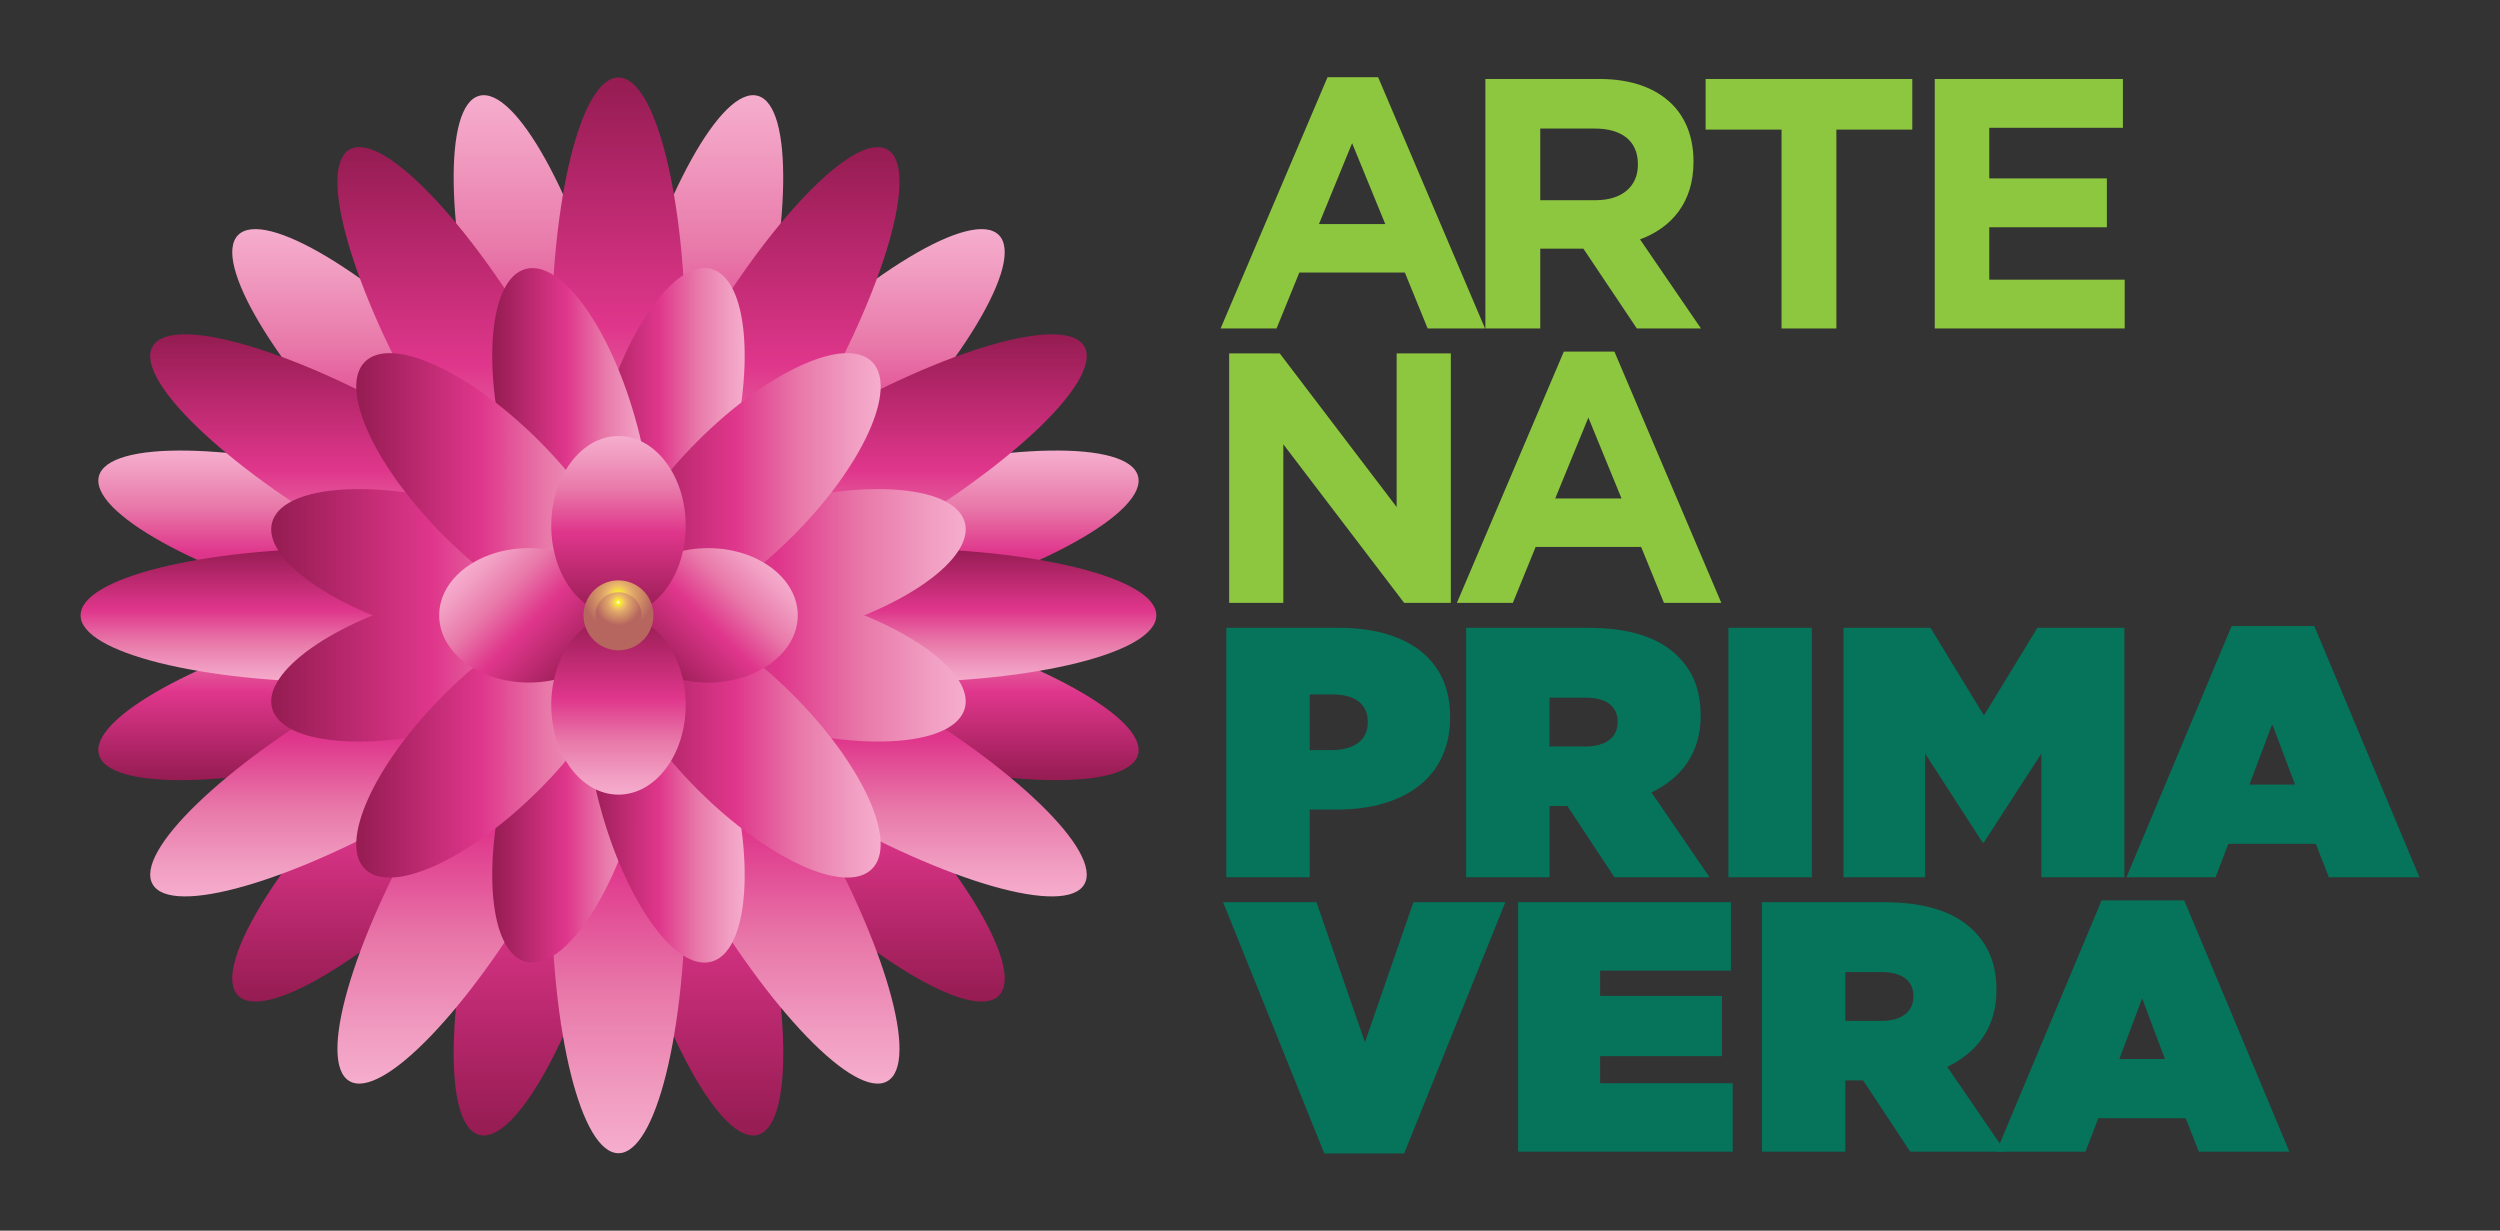 <?xml version="1.0" encoding="utf-8"?>
<!-- Generator: Adobe Illustrator 26.3.1, SVG Export Plug-In . SVG Version: 6.00 Build 0)  -->
<svg version="1.1" xmlns="http://www.w3.org/2000/svg" xmlns:xlink="http://www.w3.org/1999/xlink" x="0px" y="0px"
	 viewBox="0 0 785.05 386.46" style="enable-background:new 0 0 785.05 386.46;" xml:space="preserve">
<rect x="0" y="0" width="785.05" height="386.46" fill="#333333" stroke="none"/>
<style type="text/css">
	.st0{display:none;}
	.st1{display:inline;}
	.st2{fill:#05745A;}
	.st3{fill:#8DC63F;}
	.st4{fill:url(#SVGID_1_);}
	.st5{fill:url(#SVGID_00000039838018803688825980000012832701778883021981_);}
	.st6{fill:url(#SVGID_00000064320924146341034170000004155953640434783153_);}
	.st7{fill:url(#SVGID_00000130616795406042286750000011203561928902353028_);}
	.st8{fill:url(#SVGID_00000162346572943132146520000009272282094009953694_);}
	.st9{fill:url(#SVGID_00000079446048514100378290000006725382852931145870_);}
	.st10{fill:url(#SVGID_00000013157759284348494350000014825338677046730136_);}
	.st11{fill:url(#SVGID_00000046338976242084913700000001774521882697804686_);}
	.st12{fill:url(#SVGID_00000134220364903537589830000001929580670575841685_);}
	.st13{fill:url(#SVGID_00000124154233807608515640000000639097932934204078_);}
	.st14{fill:url(#SVGID_00000051354447759463072870000014330536081039780792_);}
	.st15{fill:url(#SVGID_00000063598924766678938450000017845908169709771430_);}
	.st16{fill:url(#SVGID_00000075855339551735219570000000088969498748783746_);}
	.st17{fill:url(#SVGID_00000096054821447379348300000007619429243422028202_);}
	.st18{fill:url(#SVGID_00000134210282648507195620000010720164078916774540_);}
	.st19{fill:url(#SVGID_00000059281192911305025730000016832345837248153246_);}
	.st20{fill:url(#SVGID_00000161601606434840520970000016733982945515113907_);}
	.st21{fill:url(#SVGID_00000021099550307296915340000003145038638684950146_);}
	.st22{fill:url(#SVGID_00000024721752700336997480000009496599787502363832_);}
	.st23{fill:url(#SVGID_00000062162035313283814770000017282293919597821582_);}
	.st24{fill:url(#SVGID_00000117660322548622875430000012593826608113733010_);}
	.st25{fill:url(#SVGID_00000083058686422683385530000006722961508935758769_);}
	.st26{fill:url(#SVGID_00000178915807370756482330000003280891899551809464_);}
	.st27{fill:url(#SVGID_00000023255511133038391640000010459049115800299687_);}
	.st28{fill:url(#SVGID_00000142870848100934205780000003978899928766846356_);}
	.st29{fill:url(#SVGID_00000077324784995725905240000009464182579423534514_);}
	.st30{fill:url(#SVGID_00000095330477933528100660000003662880759954596740_);}
	.st31{fill:url(#SVGID_00000093138623180182301100000003090820899949981848_);}
	.st32{fill:url(#SVGID_00000088830781706942675580000014476431808009890200_);}
	.st33{fill:url(#SVGID_00000016763590687380671550000009023336740757792699_);}
	.st34{fill:url(#SVGID_00000121977282016024537670000018006669177550096812_);}
	.st35{fill:url(#SVGID_00000140014327763571026830000010550643191359919008_);}
	.st36{fill:url(#SVGID_00000054254602845884592880000008880953078318071681_);}
	.st37{fill:url(#SVGID_00000174586147305889193260000017691267106059872956_);}
	.st38{fill:url(#SVGID_00000005957752965889038050000013936207641805299640_);}
	.st39{fill:url(#SVGID_00000183239458656724033950000001310665878973362066_);}
	.st40{fill:url(#SVGID_00000153670706412793116840000017129964508755906486_);}
	.st41{fill:url(#SVGID_00000021811940551432019350000002533655461452870074_);}
	.st42{fill:url(#SVGID_00000145026303452661756810000003982401708203536533_);}
	.st43{fill:url(#SVGID_00000111188382311539505840000002515361008842798215_);}
	.st44{fill:url(#SVGID_00000114058271269734452850000008371491292660922800_);}
	.st45{fill:url(#SVGID_00000062909858367030156490000009683355376530805144_);}
	.st46{fill:url(#SVGID_00000020390936145818222310000006342992072643594678_);}
	.st47{fill:url(#SVGID_00000041257882892605283720000011993611858999945372_);}
	.st48{fill:url(#SVGID_00000084514776051255949100000006307682944930302371_);}
	.st49{fill:url(#SVGID_00000132767484132052155070000000655245407756382347_);}
	.st50{fill:url(#SVGID_00000093152780558752436310000013717969350651309502_);}
	.st51{fill:url(#SVGID_00000169531658976232335350000013103034784073776257_);}
	.st52{fill:url(#SVGID_00000137841964274214051370000018166140323446676900_);}
	.st53{fill:url(#SVGID_00000021112701857146898950000004190397524663995534_);}
	.st54{fill:url(#SVGID_00000082336311879446735080000003648765753732384188_);}
	.st55{fill:url(#SVGID_00000000910500156969329920000002346453766125176971_);}
	.st56{fill:url(#SVGID_00000017506919807527122610000007086404792629458103_);}
	.st57{fill:url(#SVGID_00000067219361596415446460000004841814819064871603_);}
	.st58{fill:url(#SVGID_00000108993821888708627510000011899513649219114123_);}
	.st59{fill:url(#SVGID_00000147909180895965311040000015991074494660688531_);}
	.st60{fill:url(#SVGID_00000073705803881148791580000011124529402762060972_);}
	.st61{fill:url(#SVGID_00000012451278388634746420000007228558816426701476_);}
	.st62{fill:url(#SVGID_00000170997050170551375630000010809918717954793367_);}
	.st63{fill:url(#SVGID_00000165234045946332293300000011174266589816627389_);}
	.st64{fill:url(#SVGID_00000119087880314948118530000007559294933322961537_);}
	.st65{fill:url(#SVGID_00000145745772848326396140000005194616208467560633_);}
	.st66{fill:url(#SVGID_00000106832233190326765050000017767924329845048737_);}
	.st67{fill:url(#SVGID_00000013190550064403086210000010227727928632033941_);}
	.st68{fill:url(#SVGID_00000082352673986081420280000005345567783343813305_);}
	.st69{fill:url(#SVGID_00000074412524407916318450000002559028210346391963_);}
	.st70{fill:url(#SVGID_00000181060745635657814150000017585258075537440417_);}
	.st71{fill:url(#SVGID_00000098183062488452362910000010431382329571094407_);}
	.st72{fill:url(#SVGID_00000036938291026445101530000010936568130060784008_);}
	.st73{fill:url(#SVGID_00000145048200461330779930000006877908348248029343_);}
	.st74{fill:url(#SVGID_00000176723101227525337760000006978110830465242528_);}
	.st75{fill:url(#SVGID_00000038375598073966031740000004725640481731390881_);}
	.st76{fill:url(#SVGID_00000132766504187779626570000004612949058692708013_);}
	.st77{fill:url(#SVGID_00000145024713969164419220000011603928576315136917_);}
	.st78{fill:url(#SVGID_00000103967818929905051350000017808468840087050657_);}
	.st79{fill:url(#SVGID_00000099621709288572394870000011550624889668525718_);}
	.st80{fill:url(#SVGID_00000000905459299589551660000006520026654546705810_);}
	.st81{fill:url(#SVGID_00000044870673254171892190000008168214912176971665_);}
	.st82{fill:url(#SVGID_00000013173107816154441010000006820188994403529874_);}
	.st83{fill:url(#SVGID_00000016070053634456910500000016582589118393864891_);}
	.st84{fill:url(#SVGID_00000049220665471724194630000010476231801088953780_);}
	.st85{fill:url(#SVGID_00000077314031221064990850000017289565370590978228_);}
	.st86{fill:url(#SVGID_00000070812316135567102670000009823686885317609620_);}
	.st87{fill:url(#SVGID_00000117644390249527371140000015232698505414849935_);}
	.st88{fill:#FFFFFF;}
	.st89{fill:none;stroke:#FFFFFF;stroke-width:3;stroke-miterlimit:10;}
	.st90{fill:none;stroke:#FFFFFF;stroke-width:7;stroke-miterlimit:10;}
</style>
<g id="fundo_preto" class="st0">
</g>
<g id="logos">
	<g>
		<g>
			<g>
				<path class="st2" d="M385.08,275.48h26.19v-21.26h8.51c21.15,0,35.59-10.07,35.59-28.99v-0.22c0-18.58-14.21-27.87-35.03-27.87
					h-35.25V275.48z M411.27,235.53v-17.46h7.16c6.94,0,11.08,2.91,11.08,8.62v0.22c0,5.6-4.48,8.62-11.19,8.62H411.27z"/>
				<path class="st2" d="M460.4,275.48h26.19V253.1h5.6l14.77,22.38h29.88l-18.24-26.64c9.51-4.59,15.44-12.53,15.44-23.95v-0.22
					c0-8.06-2.46-13.88-7.16-18.58c-5.48-5.48-14.33-8.95-28.2-8.95H460.4V275.48z M486.58,234.41v-15.33H498
					c6.04,0,9.96,2.46,9.96,7.5v0.22c0,4.81-3.81,7.61-10.07,7.61H486.58z"/>
				<path class="st2" d="M542.76,275.48h26.19v-78.34h-26.19V275.48z"/>
				<path class="st2" d="M578.9,275.48h25.63v-38.83l18.02,27.87H623l18.02-27.87v38.83h26.08v-78.34h-27.31L623,224.67
					l-16.79-27.53H578.9V275.48z"/>
				<path class="st2" d="M667.75,275.48h27.98l4.03-10.52h27.42l4.14,10.52h28.43l-33.01-78.9h-25.96L667.75,275.48z M706.37,246.39
					l7.16-19.03l7.16,19.03H706.37z"/>
				<path class="st2" d="M415.86,362.21h25.07l31.78-78.9h-28.87l-15.22,43.98l-15.22-43.98h-29.32L415.86,362.21z"/>
				<path class="st2" d="M476.73,361.65h67.37v-21.49h-41.63v-8.51h38.27v-18.91h-38.27v-7.95h41.07v-21.49h-66.81V361.65z"/>
				<path class="st2" d="M553.28,361.65h26.19v-22.38h5.6l14.77,22.38h29.88l-18.24-26.64c9.51-4.59,15.44-12.53,15.44-23.95v-0.22
					c0-8.06-2.46-13.88-7.16-18.58c-5.48-5.48-14.33-8.95-28.2-8.95h-38.27V361.65z M579.46,320.58v-15.33h11.42
					c6.04,0,9.96,2.46,9.96,7.5v0.22c0,4.81-3.81,7.61-10.07,7.61H579.46z"/>
				<path class="st2" d="M626.91,361.65h27.98l4.03-10.52h27.42l4.14,10.52h28.43l-33.01-78.9h-25.96L626.91,361.65z M665.52,332.55
					l7.16-19.03l7.16,19.03H665.52z"/>
			</g>
			<g>
				<path class="st3" d="M383.29,103.15h17.57l7.16-17.57h33.13l7.16,17.57h18.02l-33.57-78.9h-15.89L383.29,103.15z M414.18,70.36
					l10.41-25.4L435,70.36H414.18z"/>
				<path class="st3" d="M466.44,103.15h17.23V78.08h13.54L514,103.15h20.14l-19.14-27.98c9.96-3.69,16.79-11.64,16.79-24.29v-0.22
					c0-7.39-2.35-13.54-6.71-17.91c-5.15-5.15-12.87-7.95-22.83-7.95h-35.81V103.15z M483.67,62.86V40.37h17.12
					c8.39,0,13.54,3.81,13.54,11.19v0.22c0,6.6-4.81,11.08-13.21,11.08H483.67z"/>
				<path class="st3" d="M559.43,103.15h17.23V40.7h23.84V24.81H535.6V40.7h23.84V103.15z"/>
				<path class="st3" d="M607.55,103.15h59.65V87.82h-42.53V71.37h36.93V56.03h-36.93V40.14h41.97V24.81h-59.09V103.15z"/>
				<path class="st3" d="M385.98,189.32h17.01v-49.8l37.94,49.8h14.66v-78.34h-17.01v48.24l-36.71-48.24h-15.89V189.32z"/>
				<path class="st3" d="M457.49,189.32h17.57l7.16-17.57h33.13l7.16,17.57h18.02l-33.57-78.9h-15.89L457.49,189.32z M488.37,156.53
					l10.41-25.4l10.41,25.4H488.37z"/>
			</g>
		</g>
		<g>
			<g>
				<linearGradient id="SVGID_1_" gradientUnits="userSpaceOnUse" x1="172.352" y1="193.417" x2="172.352" y2="29.896">
					<stop  offset="0" style="stop-color:#951C52"/>
					<stop  offset="0.133" style="stop-color:#AA2362"/>
					<stop  offset="0.354" style="stop-color:#CE307E"/>
					<stop  offset="0.463" style="stop-color:#DF368B"/>
					<stop  offset="0.7" style="stop-color:#E878A9"/>
					<stop  offset="0.901" style="stop-color:#F19EC2"/>
					<stop  offset="1" style="stop-color:#F6ADCD"/>
				</linearGradient>
				<path class="st4" d="M192.75,106.19c12.07,45.05,12.73,84.02,1.46,87.04c-11.26,3.02-30.18-31.06-42.25-76.11
					c-12.07-45.05-12.73-84.02-1.47-87.04C161.76,27.06,180.68,61.14,192.75,106.19z"/>
				
					<linearGradient id="SVGID_00000052805846027987152310000018422070251871839651_" gradientUnits="userSpaceOnUse" x1="216.069" y1="356.57" x2="216.069" y2="193.045">
					<stop  offset="0" style="stop-color:#951C52"/>
					<stop  offset="0.133" style="stop-color:#AA2362"/>
					<stop  offset="0.354" style="stop-color:#CE307E"/>
					<stop  offset="0.463" style="stop-color:#DF368B"/>
					<stop  offset="0.7" style="stop-color:#E878A9"/>
					<stop  offset="0.901" style="stop-color:#F19EC2"/>
					<stop  offset="1" style="stop-color:#F6ADCD"/>
				</linearGradient>
				<path style="fill:url(#SVGID_00000052805846027987152310000018422070251871839651_);" d="M236.46,269.34
					c-12.07-45.05-30.99-79.13-42.25-76.11c-11.26,3.02-10.61,41.99,1.47,87.04c12.07,45.05,30.99,79.12,42.25,76.11
					C249.19,353.36,248.53,314.39,236.46,269.34z"/>
				
					<linearGradient id="SVGID_00000113335031778104662120000004215378473254479544_" gradientUnits="userSpaceOnUse" x1="112.635" y1="244.984" x2="112.635" y2="185.193">
					<stop  offset="0" style="stop-color:#951C52"/>
					<stop  offset="0.133" style="stop-color:#AA2362"/>
					<stop  offset="0.354" style="stop-color:#CE307E"/>
					<stop  offset="0.463" style="stop-color:#DF368B"/>
					<stop  offset="0.7" style="stop-color:#E878A9"/>
					<stop  offset="0.901" style="stop-color:#F19EC2"/>
					<stop  offset="1" style="stop-color:#F6ADCD"/>
				</linearGradient>
				<path style="fill:url(#SVGID_00000113335031778104662120000004215378473254479544_);" d="M107.17,194.69
					c45.05-12.07,84.02-12.73,87.04-1.46c3.02,11.27-31.06,30.18-76.11,42.25c-45.05,12.07-84.02,12.73-87.04,1.46
					C28.04,225.68,62.12,206.77,107.17,194.69z"/>
				
					<linearGradient id="SVGID_00000159454639581292790660000003367300769731040390_" gradientUnits="userSpaceOnUse" x1="275.784" y1="201.27" x2="275.784" y2="141.478">
					<stop  offset="0" style="stop-color:#951C52"/>
					<stop  offset="0.133" style="stop-color:#AA2362"/>
					<stop  offset="0.354" style="stop-color:#CE307E"/>
					<stop  offset="0.463" style="stop-color:#DF368B"/>
					<stop  offset="0.7" style="stop-color:#E878A9"/>
					<stop  offset="0.901" style="stop-color:#F19EC2"/>
					<stop  offset="1" style="stop-color:#F6ADCD"/>
				</linearGradient>
				<path style="fill:url(#SVGID_00000159454639581292790660000003367300769731040390_);" d="M270.32,150.98
					c-45.05,12.07-79.13,30.98-76.11,42.25c3.02,11.27,41.99,10.61,87.04-1.46c45.05-12.07,79.13-30.99,76.11-42.25
					C354.34,138.25,315.37,138.91,270.32,150.98z"/>
				
					<linearGradient id="SVGID_00000181080807471929298650000006277307182394191287_" gradientUnits="userSpaceOnUse" x1="134.494" y1="195.084" x2="134.494" y2="71.945">
					<stop  offset="0" style="stop-color:#951C52"/>
					<stop  offset="0.133" style="stop-color:#AA2362"/>
					<stop  offset="0.354" style="stop-color:#CE307E"/>
					<stop  offset="0.463" style="stop-color:#DF368B"/>
					<stop  offset="0.7" style="stop-color:#E878A9"/>
					<stop  offset="0.901" style="stop-color:#F19EC2"/>
					<stop  offset="1" style="stop-color:#F6ADCD"/>
				</linearGradient>
				<path style="fill:url(#SVGID_00000181080807471929298650000006277307182394191287_);" d="M149.42,118.59
					c32.98,32.98,53.03,66.4,44.79,74.64c-8.24,8.25-41.67-11.8-74.64-44.79c-32.98-32.98-53.03-66.4-44.79-74.64
					C83.02,65.55,116.44,85.6,149.42,118.59z"/>
				
					<linearGradient id="SVGID_00000004520587313097451340000004798703649522835363_" gradientUnits="userSpaceOnUse" x1="253.927" y1="314.519" x2="253.927" y2="191.378">
					<stop  offset="0" style="stop-color:#951C52"/>
					<stop  offset="0.133" style="stop-color:#AA2362"/>
					<stop  offset="0.354" style="stop-color:#CE307E"/>
					<stop  offset="0.463" style="stop-color:#DF368B"/>
					<stop  offset="0.7" style="stop-color:#E878A9"/>
					<stop  offset="0.901" style="stop-color:#F19EC2"/>
					<stop  offset="1" style="stop-color:#F6ADCD"/>
				</linearGradient>
				<path style="fill:url(#SVGID_00000004520587313097451340000004798703649522835363_);" d="M268.86,238.02
					c-32.98-32.98-66.4-53.04-74.65-44.79c-8.24,8.25,11.81,41.67,44.79,74.65c32.98,32.98,66.4,53.03,74.65,44.79
					C321.89,304.42,301.84,271,268.86,238.02z"/>
				
					<linearGradient id="SVGID_00000036935467219535564000000009673429209584671905_" gradientUnits="userSpaceOnUse" x1="134.493" y1="314.516" x2="134.493" y2="191.379">
					<stop  offset="0" style="stop-color:#951C52"/>
					<stop  offset="0.133" style="stop-color:#AA2362"/>
					<stop  offset="0.354" style="stop-color:#CE307E"/>
					<stop  offset="0.463" style="stop-color:#DF368B"/>
					<stop  offset="0.7" style="stop-color:#E878A9"/>
					<stop  offset="0.901" style="stop-color:#F19EC2"/>
					<stop  offset="1" style="stop-color:#F6ADCD"/>
				</linearGradient>
				<path style="fill:url(#SVGID_00000036935467219535564000000009673429209584671905_);" d="M119.56,238.02
					c32.98-32.98,66.4-53.03,74.65-44.79c8.25,8.25-11.8,41.67-44.79,74.65c-32.98,32.98-66.4,53.03-74.64,44.78
					C66.53,304.42,86.58,271,119.56,238.02z"/>
				
					<linearGradient id="SVGID_00000023258195720727400320000012257069141598316417_" gradientUnits="userSpaceOnUse" x1="253.927" y1="195.084" x2="253.927" y2="71.945">
					<stop  offset="0" style="stop-color:#951C52"/>
					<stop  offset="0.133" style="stop-color:#AA2362"/>
					<stop  offset="0.354" style="stop-color:#CE307E"/>
					<stop  offset="0.463" style="stop-color:#DF368B"/>
					<stop  offset="0.7" style="stop-color:#E878A9"/>
					<stop  offset="0.901" style="stop-color:#F19EC2"/>
					<stop  offset="1" style="stop-color:#F6ADCD"/>
				</linearGradient>
				<path style="fill:url(#SVGID_00000023258195720727400320000012257069141598316417_);" d="M239,118.59
					c-32.98,32.98-53.03,66.4-44.79,74.64c8.25,8.25,41.67-11.8,74.65-44.79c32.98-32.98,53.03-66.4,44.79-74.64
					C305.4,65.55,271.98,85.6,239,118.59z"/>
				
					<linearGradient id="SVGID_00000139983186192197528680000006502087432211464603_" gradientUnits="userSpaceOnUse" x1="112.636" y1="201.27" x2="112.636" y2="141.48">
					<stop  offset="0" style="stop-color:#951C52"/>
					<stop  offset="0.133" style="stop-color:#AA2362"/>
					<stop  offset="0.354" style="stop-color:#CE307E"/>
					<stop  offset="0.463" style="stop-color:#DF368B"/>
					<stop  offset="0.7" style="stop-color:#E878A9"/>
					<stop  offset="0.901" style="stop-color:#F19EC2"/>
					<stop  offset="1" style="stop-color:#F6ADCD"/>
				</linearGradient>
				<path style="fill:url(#SVGID_00000139983186192197528680000006502087432211464603_);" d="M118.1,150.98
					c45.05,12.07,79.13,30.99,76.11,42.25c-3.02,11.27-41.99,10.61-87.04-1.46c-45.05-12.07-79.13-30.99-76.11-42.25
					C34.08,138.25,73.05,138.91,118.1,150.98z"/>
				
					<linearGradient id="SVGID_00000045606962538812786390000018295283282661483182_" gradientUnits="userSpaceOnUse" x1="275.785" y1="244.982" x2="275.785" y2="185.195">
					<stop  offset="0" style="stop-color:#951C52"/>
					<stop  offset="0.133" style="stop-color:#AA2362"/>
					<stop  offset="0.354" style="stop-color:#CE307E"/>
					<stop  offset="0.463" style="stop-color:#DF368B"/>
					<stop  offset="0.7" style="stop-color:#E878A9"/>
					<stop  offset="0.901" style="stop-color:#F19EC2"/>
					<stop  offset="1" style="stop-color:#F6ADCD"/>
				</linearGradient>
				<path style="fill:url(#SVGID_00000045606962538812786390000018295283282661483182_);" d="M281.25,194.69
					c-45.05-12.07-84.02-12.72-87.04-1.46c-3.02,11.27,31.06,30.18,76.11,42.25c45.05,12.07,84.02,12.72,87.04,1.46
					C360.38,225.69,326.3,206.77,281.25,194.69z"/>
				
					<linearGradient id="SVGID_00000080200859403848159650000008397307521066621604_" gradientUnits="userSpaceOnUse" x1="172.353" y1="356.57" x2="172.353" y2="193.045">
					<stop  offset="0" style="stop-color:#951C52"/>
					<stop  offset="0.133" style="stop-color:#AA2362"/>
					<stop  offset="0.354" style="stop-color:#CE307E"/>
					<stop  offset="0.463" style="stop-color:#DF368B"/>
					<stop  offset="0.7" style="stop-color:#E878A9"/>
					<stop  offset="0.901" style="stop-color:#F19EC2"/>
					<stop  offset="1" style="stop-color:#F6ADCD"/>
				</linearGradient>
				<path style="fill:url(#SVGID_00000080200859403848159650000008397307521066621604_);" d="M151.96,269.34
					c12.07-45.05,30.98-79.13,42.25-76.11c11.27,3.02,10.61,41.99-1.46,87.04c-12.07,45.05-30.99,79.12-42.25,76.11
					C139.23,353.37,139.89,314.39,151.96,269.34z"/>
				
					<linearGradient id="SVGID_00000078760928529502652330000012970160082347691924_" gradientUnits="userSpaceOnUse" x1="216.067" y1="193.417" x2="216.067" y2="29.896">
					<stop  offset="0" style="stop-color:#951C52"/>
					<stop  offset="0.133" style="stop-color:#AA2362"/>
					<stop  offset="0.354" style="stop-color:#CE307E"/>
					<stop  offset="0.463" style="stop-color:#DF368B"/>
					<stop  offset="0.7" style="stop-color:#E878A9"/>
					<stop  offset="0.901" style="stop-color:#F19EC2"/>
					<stop  offset="1" style="stop-color:#F6ADCD"/>
				</linearGradient>
				<path style="fill:url(#SVGID_00000078760928529502652330000012970160082347691924_);" d="M195.67,106.19
					c-12.07,45.05-12.73,84.02-1.47,87.04c11.27,3.02,30.18-31.06,42.25-76.11c12.07-45.05,12.72-84.02,1.46-87.04
					C226.66,27.06,207.75,61.14,195.67,106.19z"/>
			</g>
			<g>
				
					<linearGradient id="SVGID_00000078762183703337562550000015516189202727018410_" gradientUnits="userSpaceOnUse" x1="194.209" y1="24.325" x2="194.209" y2="193.231">
					<stop  offset="0" style="stop-color:#951C52"/>
					<stop  offset="0.133" style="stop-color:#AA2362"/>
					<stop  offset="0.354" style="stop-color:#CE307E"/>
					<stop  offset="0.463" style="stop-color:#DF368B"/>
					<stop  offset="0.7" style="stop-color:#E878A9"/>
					<stop  offset="0.901" style="stop-color:#F19EC2"/>
					<stop  offset="1" style="stop-color:#F6ADCD"/>
				</linearGradient>
				
					<ellipse style="fill:url(#SVGID_00000078762183703337562550000015516189202727018410_);" cx="194.21" cy="108.78" rx="21.11" ry="84.45"/>
				
					<linearGradient id="SVGID_00000008867209697020576310000012015768846877371314_" gradientUnits="userSpaceOnUse" x1="194.209" y1="193.231" x2="194.209" y2="362.136">
					<stop  offset="0" style="stop-color:#951C52"/>
					<stop  offset="0.133" style="stop-color:#AA2362"/>
					<stop  offset="0.354" style="stop-color:#CE307E"/>
					<stop  offset="0.463" style="stop-color:#DF368B"/>
					<stop  offset="0.7" style="stop-color:#E878A9"/>
					<stop  offset="0.901" style="stop-color:#F19EC2"/>
					<stop  offset="1" style="stop-color:#F6ADCD"/>
				</linearGradient>
				
					<ellipse style="fill:url(#SVGID_00000008867209697020576310000012015768846877371314_);" cx="194.21" cy="277.68" rx="21.11" ry="84.45"/>
				
					<linearGradient id="SVGID_00000031912943204094077690000014458869441722488975_" gradientUnits="userSpaceOnUse" x1="109.757" y1="172.117" x2="109.757" y2="214.344">
					<stop  offset="0" style="stop-color:#951C52"/>
					<stop  offset="0.133" style="stop-color:#AA2362"/>
					<stop  offset="0.354" style="stop-color:#CE307E"/>
					<stop  offset="0.463" style="stop-color:#DF368B"/>
					<stop  offset="0.7" style="stop-color:#E878A9"/>
					<stop  offset="0.901" style="stop-color:#F19EC2"/>
					<stop  offset="1" style="stop-color:#F6ADCD"/>
				</linearGradient>
				<path style="fill:url(#SVGID_00000031912943204094077690000014458869441722488975_);" d="M109.76,172.12
					c46.64,0,84.45,9.45,84.45,21.11c0,11.66-37.81,21.11-84.45,21.11s-84.45-9.45-84.45-21.11
					C25.3,181.57,63.12,172.12,109.76,172.12z"/>
				
					<linearGradient id="SVGID_00000047751061493708503360000007243700551915485072_" gradientUnits="userSpaceOnUse" x1="278.662" y1="172.117" x2="278.662" y2="214.344">
					<stop  offset="0" style="stop-color:#951C52"/>
					<stop  offset="0.133" style="stop-color:#AA2362"/>
					<stop  offset="0.354" style="stop-color:#CE307E"/>
					<stop  offset="0.463" style="stop-color:#DF368B"/>
					<stop  offset="0.7" style="stop-color:#E878A9"/>
					<stop  offset="0.901" style="stop-color:#F19EC2"/>
					<stop  offset="1" style="stop-color:#F6ADCD"/>
				</linearGradient>
				<path style="fill:url(#SVGID_00000047751061493708503360000007243700551915485072_);" d="M278.66,172.12
					c-46.64,0-84.45,9.45-84.45,21.11c0,11.66,37.81,21.11,84.45,21.11s84.45-9.45,84.45-21.11
					C363.11,181.57,325.3,172.12,278.66,172.12z"/>
				
					<linearGradient id="SVGID_00000023277755294985442000000004472603542342421129_" gradientUnits="userSpaceOnUse" x1="151.984" y1="46.189" x2="151.984" y2="193.999">
					<stop  offset="0" style="stop-color:#951C52"/>
					<stop  offset="0.133" style="stop-color:#AA2362"/>
					<stop  offset="0.354" style="stop-color:#CE307E"/>
					<stop  offset="0.463" style="stop-color:#DF368B"/>
					<stop  offset="0.7" style="stop-color:#E878A9"/>
					<stop  offset="0.901" style="stop-color:#F19EC2"/>
					<stop  offset="1" style="stop-color:#F6ADCD"/>
				</linearGradient>
				<path style="fill:url(#SVGID_00000023277755294985442000000004472603542342421129_);" d="M170.27,109.54
					c23.32,40.39,34.04,77.87,23.94,83.69c-10.09,5.83-37.19-22.19-60.51-62.58c-23.32-40.39-34.04-77.87-23.94-83.69
					C119.86,41.13,146.95,69.15,170.27,109.54z"/>
				
					<linearGradient id="SVGID_00000042001324878676230400000007258180771356673204_" gradientUnits="userSpaceOnUse" x1="236.437" y1="192.464" x2="236.437" y2="340.277">
					<stop  offset="0" style="stop-color:#951C52"/>
					<stop  offset="0.133" style="stop-color:#AA2362"/>
					<stop  offset="0.354" style="stop-color:#CE307E"/>
					<stop  offset="0.463" style="stop-color:#DF368B"/>
					<stop  offset="0.7" style="stop-color:#E878A9"/>
					<stop  offset="0.901" style="stop-color:#F19EC2"/>
					<stop  offset="1" style="stop-color:#F6ADCD"/>
				</linearGradient>
				<path style="fill:url(#SVGID_00000042001324878676230400000007258180771356673204_);" d="M254.72,255.82
					c-23.32-40.4-50.41-68.41-60.51-62.59c-10.09,5.83,0.62,43.3,23.94,83.7c23.32,40.39,50.41,68.41,60.51,62.58
					C288.76,333.68,278.04,296.21,254.72,255.82z"/>
				
					<linearGradient id="SVGID_00000168105291084957803620000015564456103111712442_" gradientUnits="userSpaceOnUse" x1="121.073" y1="189.432" x2="121.073" y2="281.484">
					<stop  offset="0" style="stop-color:#951C52"/>
					<stop  offset="0.133" style="stop-color:#AA2362"/>
					<stop  offset="0.354" style="stop-color:#CE307E"/>
					<stop  offset="0.463" style="stop-color:#DF368B"/>
					<stop  offset="0.7" style="stop-color:#E878A9"/>
					<stop  offset="0.901" style="stop-color:#F19EC2"/>
					<stop  offset="1" style="stop-color:#F6ADCD"/>
				</linearGradient>
				<path style="fill:url(#SVGID_00000168105291084957803620000015564456103111712442_);" d="M110.52,217.18
					c40.39-23.32,77.87-34.04,83.69-23.94c5.83,10.1-22.19,37.19-62.58,60.51c-40.39,23.32-77.87,34.04-83.69,23.94
					C42.1,267.59,70.13,240.49,110.52,217.18z"/>
				
					<linearGradient id="SVGID_00000149378084028058769140000008149547346795472052_" gradientUnits="userSpaceOnUse" x1="267.348" y1="104.979" x2="267.348" y2="197.032">
					<stop  offset="0" style="stop-color:#951C52"/>
					<stop  offset="0.133" style="stop-color:#AA2362"/>
					<stop  offset="0.354" style="stop-color:#CE307E"/>
					<stop  offset="0.463" style="stop-color:#DF368B"/>
					<stop  offset="0.7" style="stop-color:#E878A9"/>
					<stop  offset="0.901" style="stop-color:#F19EC2"/>
					<stop  offset="1" style="stop-color:#F6ADCD"/>
				</linearGradient>
				<path style="fill:url(#SVGID_00000149378084028058769140000008149547346795472052_);" d="M256.79,132.72
					c-40.39,23.32-68.41,50.41-62.58,60.51c5.83,10.1,43.3-0.62,83.7-23.94c40.39-23.32,68.41-50.41,62.58-60.51
					C334.66,98.68,297.19,109.4,256.79,132.72z"/>
				
					<linearGradient id="SVGID_00000070807876474369051530000003615716746257454237_" gradientUnits="userSpaceOnUse" x1="121.074" y1="104.979" x2="121.074" y2="197.032">
					<stop  offset="0" style="stop-color:#951C52"/>
					<stop  offset="0.133" style="stop-color:#AA2362"/>
					<stop  offset="0.354" style="stop-color:#CE307E"/>
					<stop  offset="0.463" style="stop-color:#DF368B"/>
					<stop  offset="0.7" style="stop-color:#E878A9"/>
					<stop  offset="0.901" style="stop-color:#F19EC2"/>
					<stop  offset="1" style="stop-color:#F6ADCD"/>
				</linearGradient>
				<path style="fill:url(#SVGID_00000070807876474369051530000003615716746257454237_);" d="M131.63,132.72
					c40.39,23.32,68.41,50.41,62.58,60.51c-5.83,10.1-43.3-0.62-83.7-23.94c-40.39-23.32-68.41-50.41-62.58-60.51
					C53.77,98.68,91.23,109.4,131.63,132.72z"/>
				
					<linearGradient id="SVGID_00000134947219162705978770000010956338929921123214_" gradientUnits="userSpaceOnUse" x1="267.349" y1="189.432" x2="267.349" y2="281.484">
					<stop  offset="0" style="stop-color:#951C52"/>
					<stop  offset="0.133" style="stop-color:#AA2362"/>
					<stop  offset="0.354" style="stop-color:#CE307E"/>
					<stop  offset="0.463" style="stop-color:#DF368B"/>
					<stop  offset="0.7" style="stop-color:#E878A9"/>
					<stop  offset="0.901" style="stop-color:#F19EC2"/>
					<stop  offset="1" style="stop-color:#F6ADCD"/>
				</linearGradient>
				<path style="fill:url(#SVGID_00000134947219162705978770000010956338929921123214_);" d="M277.91,217.18
					c-40.39-23.32-77.86-34.04-83.69-23.94c-5.83,10.1,22.19,37.19,62.58,60.51c40.39,23.32,77.87,34.04,83.69,23.94
					C346.32,267.59,318.3,240.49,277.91,217.18z"/>
				
					<linearGradient id="SVGID_00000031181707460855015650000009361195418871958663_" gradientUnits="userSpaceOnUse" x1="151.984" y1="192.464" x2="151.984" y2="340.277">
					<stop  offset="0" style="stop-color:#951C52"/>
					<stop  offset="0.133" style="stop-color:#AA2362"/>
					<stop  offset="0.354" style="stop-color:#CE307E"/>
					<stop  offset="0.463" style="stop-color:#DF368B"/>
					<stop  offset="0.7" style="stop-color:#E878A9"/>
					<stop  offset="0.901" style="stop-color:#F19EC2"/>
					<stop  offset="1" style="stop-color:#F6ADCD"/>
				</linearGradient>
				<path style="fill:url(#SVGID_00000031181707460855015650000009361195418871958663_);" d="M133.7,255.82
					c23.32-40.4,50.41-68.41,60.51-62.59c10.1,5.83-0.62,43.3-23.94,83.7c-23.32,40.38-50.41,68.41-60.51,62.58
					C99.66,333.68,110.38,296.2,133.7,255.82z"/>
				
					<linearGradient id="SVGID_00000018197421644390629110000009300429197365973948_" gradientUnits="userSpaceOnUse" x1="236.436" y1="46.189" x2="236.436" y2="193.999">
					<stop  offset="0" style="stop-color:#951C52"/>
					<stop  offset="0.133" style="stop-color:#AA2362"/>
					<stop  offset="0.354" style="stop-color:#CE307E"/>
					<stop  offset="0.463" style="stop-color:#DF368B"/>
					<stop  offset="0.7" style="stop-color:#E878A9"/>
					<stop  offset="0.901" style="stop-color:#F19EC2"/>
					<stop  offset="1" style="stop-color:#F6ADCD"/>
				</linearGradient>
				<path style="fill:url(#SVGID_00000018197421644390629110000009300429197365973948_);" d="M218.15,109.54
					c-23.32,40.39-34.04,77.87-23.94,83.69c10.1,5.83,37.19-22.19,60.51-62.58c23.32-40.39,34.04-77.87,23.94-83.69
					C268.56,41.13,241.47,69.15,218.15,109.54z"/>
			</g>
			<g>
				
					<linearGradient id="SVGID_00000065044545400832292440000008745030756980939663_" gradientUnits="userSpaceOnUse" x1="85.166" y1="178.658" x2="194.49" y2="178.658">
					<stop  offset="0" style="stop-color:#951C52"/>
					<stop  offset="0.133" style="stop-color:#AA2362"/>
					<stop  offset="0.354" style="stop-color:#CE307E"/>
					<stop  offset="0.463" style="stop-color:#DF368B"/>
					<stop  offset="0.7" style="stop-color:#E878A9"/>
					<stop  offset="0.901" style="stop-color:#F19EC2"/>
					<stop  offset="1" style="stop-color:#F6ADCD"/>
				</linearGradient>
				<path style="fill:url(#SVGID_00000065044545400832292440000008745030756980939663_);" d="M145.29,158.26
					c-30.03-8.04-56.83-5.44-59.85,5.82c-3.02,11.27,18.89,26.92,48.92,34.97c30.03,8.04,56.83,5.44,59.85-5.82
					C197.23,181.96,175.33,166.31,145.29,158.26z"/>
				
					<linearGradient id="SVGID_00000009582553402420558150000016091549901823852969_" gradientUnits="userSpaceOnUse" x1="193.935" y1="207.803" x2="303.259" y2="207.803">
					<stop  offset="0" style="stop-color:#951C52"/>
					<stop  offset="0.133" style="stop-color:#AA2362"/>
					<stop  offset="0.354" style="stop-color:#CE307E"/>
					<stop  offset="0.463" style="stop-color:#DF368B"/>
					<stop  offset="0.7" style="stop-color:#E878A9"/>
					<stop  offset="0.901" style="stop-color:#F19EC2"/>
					<stop  offset="1" style="stop-color:#F6ADCD"/>
				</linearGradient>
				<path style="fill:url(#SVGID_00000009582553402420558150000016091549901823852969_);" d="M254.06,187.41
					c30.03,8.04,51.94,23.7,48.92,34.96c-3.02,11.27-29.82,13.87-59.85,5.82c-30.03-8.04-51.93-23.7-48.92-34.96
					C197.23,181.96,224.03,179.36,254.06,187.41z"/>
				
					<linearGradient id="SVGID_00000089566950215634200400000005141571133094155171_" gradientUnits="userSpaceOnUse" x1="154.572" y1="247.613" x2="204.706" y2="247.613">
					<stop  offset="0" style="stop-color:#951C52"/>
					<stop  offset="0.133" style="stop-color:#AA2362"/>
					<stop  offset="0.354" style="stop-color:#CE307E"/>
					<stop  offset="0.463" style="stop-color:#DF368B"/>
					<stop  offset="0.7" style="stop-color:#E878A9"/>
					<stop  offset="0.901" style="stop-color:#F19EC2"/>
					<stop  offset="1" style="stop-color:#F6ADCD"/>
				</linearGradient>
				<path style="fill:url(#SVGID_00000089566950215634200400000005141571133094155171_);" d="M159.25,242.15
					c-8.05,30.03-5.44,56.84,5.82,59.85c11.26,3.02,26.92-18.89,34.96-48.92c8.05-30.04,5.44-56.83-5.82-59.85
					C182.95,190.21,167.3,212.12,159.25,242.15z"/>
				
					<linearGradient id="SVGID_00000022560655659531197080000003503588604761681832_" gradientUnits="userSpaceOnUse" x1="183.718" y1="138.848" x2="233.851" y2="138.848">
					<stop  offset="0" style="stop-color:#951C52"/>
					<stop  offset="0.133" style="stop-color:#AA2362"/>
					<stop  offset="0.354" style="stop-color:#CE307E"/>
					<stop  offset="0.463" style="stop-color:#DF368B"/>
					<stop  offset="0.7" style="stop-color:#E878A9"/>
					<stop  offset="0.901" style="stop-color:#F19EC2"/>
					<stop  offset="1" style="stop-color:#F6ADCD"/>
				</linearGradient>
				<path style="fill:url(#SVGID_00000022560655659531197080000003503588604761681832_);" d="M188.39,133.38
					c8.04-30.04,23.7-51.94,34.96-48.92c11.26,3.01,13.87,29.81,5.82,59.85c-8.05,30.04-23.7,51.94-34.97,48.92
					C182.95,190.21,180.34,163.41,188.39,133.38z"/>
				
					<linearGradient id="SVGID_00000175318113833394392280000007294255651110458240_" gradientUnits="userSpaceOnUse" x1="85.166" y1="207.803" x2="194.49" y2="207.803">
					<stop  offset="0" style="stop-color:#951C52"/>
					<stop  offset="0.133" style="stop-color:#AA2362"/>
					<stop  offset="0.354" style="stop-color:#CE307E"/>
					<stop  offset="0.463" style="stop-color:#DF368B"/>
					<stop  offset="0.7" style="stop-color:#E878A9"/>
					<stop  offset="0.901" style="stop-color:#F19EC2"/>
					<stop  offset="1" style="stop-color:#F6ADCD"/>
				</linearGradient>
				<path style="fill:url(#SVGID_00000175318113833394392280000007294255651110458240_);" d="M134.36,187.41
					c-30.03,8.04-51.94,23.7-48.92,34.96c3.02,11.27,29.82,13.87,59.85,5.82c30.04-8.04,51.94-23.7,48.92-34.96
					C191.19,181.96,164.4,179.36,134.36,187.41z"/>
				
					<linearGradient id="SVGID_00000153679116849945463210000000831801929294029191_" gradientUnits="userSpaceOnUse" x1="193.934" y1="178.657" x2="303.258" y2="178.657">
					<stop  offset="0" style="stop-color:#951C52"/>
					<stop  offset="0.133" style="stop-color:#AA2362"/>
					<stop  offset="0.354" style="stop-color:#CE307E"/>
					<stop  offset="0.463" style="stop-color:#DF368B"/>
					<stop  offset="0.7" style="stop-color:#E878A9"/>
					<stop  offset="0.901" style="stop-color:#F19EC2"/>
					<stop  offset="1" style="stop-color:#F6ADCD"/>
				</linearGradient>
				<path style="fill:url(#SVGID_00000153679116849945463210000000831801929294029191_);" d="M243.13,158.26
					c30.03-8.04,56.83-5.44,59.85,5.82c3.01,11.27-18.89,26.92-48.92,34.97c-30.03,8.04-56.83,5.44-59.85-5.82
					C191.19,181.96,213.1,166.31,243.13,158.26z"/>
				
					<linearGradient id="SVGID_00000173874252889973655560000012238850719171288208_" gradientUnits="userSpaceOnUse" x1="183.718" y1="247.613" x2="233.851" y2="247.613">
					<stop  offset="0" style="stop-color:#951C52"/>
					<stop  offset="0.133" style="stop-color:#AA2362"/>
					<stop  offset="0.354" style="stop-color:#CE307E"/>
					<stop  offset="0.463" style="stop-color:#DF368B"/>
					<stop  offset="0.7" style="stop-color:#E878A9"/>
					<stop  offset="0.901" style="stop-color:#F19EC2"/>
					<stop  offset="1" style="stop-color:#F6ADCD"/>
				</linearGradient>
				<path style="fill:url(#SVGID_00000173874252889973655560000012238850719171288208_);" d="M188.39,253.08
					c8.05,30.04,23.7,51.94,34.96,48.92c11.26-3.01,13.87-29.81,5.82-59.85c-8.05-30.04-23.7-51.94-34.97-48.92
					C182.95,196.25,180.34,223.04,188.39,253.08z"/>
				
					<linearGradient id="SVGID_00000058589899494389284920000006793053618843919263_" gradientUnits="userSpaceOnUse" x1="154.574" y1="138.848" x2="204.706" y2="138.848">
					<stop  offset="0" style="stop-color:#951C52"/>
					<stop  offset="0.133" style="stop-color:#AA2362"/>
					<stop  offset="0.354" style="stop-color:#CE307E"/>
					<stop  offset="0.463" style="stop-color:#DF368B"/>
					<stop  offset="0.7" style="stop-color:#E878A9"/>
					<stop  offset="0.901" style="stop-color:#F19EC2"/>
					<stop  offset="1" style="stop-color:#F6ADCD"/>
				</linearGradient>
				<path style="fill:url(#SVGID_00000058589899494389284920000006793053618843919263_);" d="M159.25,144.31
					c-8.05-30.04-5.44-56.83,5.82-59.85c11.26-3.02,26.92,18.89,34.96,48.92c8.05,30.03,5.44,56.83-5.82,59.85
					C182.95,196.25,167.3,174.35,159.25,144.31z"/>
				
					<linearGradient id="SVGID_00000034810651139831527010000003248095964556296377_" gradientUnits="userSpaceOnUse" x1="111.87" y1="233.043" x2="196.931" y2="233.043">
					<stop  offset="0" style="stop-color:#951C52"/>
					<stop  offset="0.133" style="stop-color:#AA2362"/>
					<stop  offset="0.354" style="stop-color:#CE307E"/>
					<stop  offset="0.463" style="stop-color:#DF368B"/>
					<stop  offset="0.7" style="stop-color:#E878A9"/>
					<stop  offset="0.901" style="stop-color:#F19EC2"/>
					<stop  offset="1" style="stop-color:#F6ADCD"/>
				</linearGradient>
				<path style="fill:url(#SVGID_00000034810651139831527010000003248095964556296377_);" d="M139.47,218.11
					c-21.99,21.99-33.13,46.5-24.88,54.75c8.25,8.25,32.75-2.9,54.74-24.88c21.99-21.99,33.13-46.49,24.88-54.74
					C185.97,184.98,161.46,196.12,139.47,218.11z"/>
				
					<linearGradient id="SVGID_00000124132729228012755750000009336697809663318954_" gradientUnits="userSpaceOnUse" x1="191.494" y1="153.419" x2="276.555" y2="153.419">
					<stop  offset="0" style="stop-color:#951C52"/>
					<stop  offset="0.133" style="stop-color:#AA2362"/>
					<stop  offset="0.354" style="stop-color:#CE307E"/>
					<stop  offset="0.463" style="stop-color:#DF368B"/>
					<stop  offset="0.7" style="stop-color:#E878A9"/>
					<stop  offset="0.901" style="stop-color:#F19EC2"/>
					<stop  offset="1" style="stop-color:#F6ADCD"/>
				</linearGradient>
				<path style="fill:url(#SVGID_00000124132729228012755750000009336697809663318954_);" d="M219.09,138.49
					c21.99-21.99,46.5-33.13,54.74-24.88c8.25,8.25-2.89,32.75-24.88,54.74s-46.5,33.13-54.74,24.88
					C185.97,184.98,197.11,160.48,219.09,138.49z"/>
				
					<linearGradient id="SVGID_00000146491543595475551060000005924771792162084754_" gradientUnits="userSpaceOnUse" x1="191.494" y1="233.044" x2="276.554" y2="233.044">
					<stop  offset="0" style="stop-color:#951C52"/>
					<stop  offset="0.133" style="stop-color:#AA2362"/>
					<stop  offset="0.354" style="stop-color:#CE307E"/>
					<stop  offset="0.463" style="stop-color:#DF368B"/>
					<stop  offset="0.7" style="stop-color:#E878A9"/>
					<stop  offset="0.901" style="stop-color:#F19EC2"/>
					<stop  offset="1" style="stop-color:#F6ADCD"/>
				</linearGradient>
				<path style="fill:url(#SVGID_00000146491543595475551060000005924771792162084754_);" d="M219.09,247.97
					c21.99,21.99,46.5,33.13,54.74,24.88c8.25-8.25-2.89-32.76-24.88-54.74c-21.99-21.99-46.5-33.13-54.74-24.88
					C185.97,201.48,197.11,225.98,219.09,247.97z"/>
				
					<linearGradient id="SVGID_00000085221750565400292640000007370557745929104279_" gradientUnits="userSpaceOnUse" x1="111.87" y1="153.419" x2="196.931" y2="153.419">
					<stop  offset="0" style="stop-color:#951C52"/>
					<stop  offset="0.133" style="stop-color:#AA2362"/>
					<stop  offset="0.354" style="stop-color:#CE307E"/>
					<stop  offset="0.463" style="stop-color:#DF368B"/>
					<stop  offset="0.7" style="stop-color:#E878A9"/>
					<stop  offset="0.901" style="stop-color:#F19EC2"/>
					<stop  offset="1" style="stop-color:#F6ADCD"/>
				</linearGradient>
				<path style="fill:url(#SVGID_00000085221750565400292640000007370557745929104279_);" d="M139.47,168.35
					c-21.99-21.99-33.13-46.49-24.88-54.74c8.24-8.24,32.75,2.9,54.74,24.88s33.13,46.5,24.88,54.74
					C185.97,201.48,161.46,190.33,139.47,168.35z"/>
			</g>
			<g>
				
					<linearGradient id="SVGID_00000127736132753555558800000016512926288647412135_" gradientUnits="userSpaceOnUse" x1="8498.541" y1="216.93" x2="8533.731" y2="252.12" gradientTransform="matrix(-1 0 0 -1 8682.198 427.757)">
					<stop  offset="0" style="stop-color:#951C52"/>
					<stop  offset="0.133" style="stop-color:#AA2362"/>
					<stop  offset="0.354" style="stop-color:#CE307E"/>
					<stop  offset="0.463" style="stop-color:#DF368B"/>
					<stop  offset="0.7" style="stop-color:#E878A9"/>
					<stop  offset="0.901" style="stop-color:#F19EC2"/>
					<stop  offset="1" style="stop-color:#F6ADCD"/>
				</linearGradient>
				<path style="fill:url(#SVGID_00000127736132753555558800000016512926288647412135_);" d="M166.06,214.34
					c15.55,0,28.15-9.45,28.15-21.11c0-11.66-12.6-21.11-28.15-21.11c-15.55,0-28.15,9.46-28.15,21.11
					C137.91,204.89,150.52,214.34,166.06,214.34z"/>
				
					<linearGradient id="SVGID_00000059280252655067262890000016324825524744040112_" gradientUnits="userSpaceOnUse" x1="204.934" y1="210.659" x2="240.374" y2="175.218">
					<stop  offset="0" style="stop-color:#951C52"/>
					<stop  offset="0.133" style="stop-color:#AA2362"/>
					<stop  offset="0.354" style="stop-color:#CE307E"/>
					<stop  offset="0.463" style="stop-color:#DF368B"/>
					<stop  offset="0.7" style="stop-color:#E878A9"/>
					<stop  offset="0.901" style="stop-color:#F19EC2"/>
					<stop  offset="1" style="stop-color:#F6ADCD"/>
				</linearGradient>
				<path style="fill:url(#SVGID_00000059280252655067262890000016324825524744040112_);" d="M222.36,172.12
					c15.55,0,28.15,9.45,28.15,21.11c0,11.66-12.6,21.11-28.15,21.11c-15.55,0-28.15-9.46-28.15-21.11
					C194.21,181.57,206.82,172.12,222.36,172.12z"/>
				
					<linearGradient id="SVGID_00000019654203264279112670000015267359692922360244_" gradientUnits="userSpaceOnUse" x1="194.212" y1="193.231" x2="194.212" y2="249.532">
					<stop  offset="0" style="stop-color:#951C52"/>
					<stop  offset="0.133" style="stop-color:#AA2362"/>
					<stop  offset="0.354" style="stop-color:#CE307E"/>
					<stop  offset="0.463" style="stop-color:#DF368B"/>
					<stop  offset="0.7" style="stop-color:#E878A9"/>
					<stop  offset="0.901" style="stop-color:#F19EC2"/>
					<stop  offset="1" style="stop-color:#F6ADCD"/>
				</linearGradient>
				<path style="fill:url(#SVGID_00000019654203264279112670000015267359692922360244_);" d="M173.1,221.38
					c0,15.55,9.45,28.15,21.11,28.15c11.66,0,21.11-12.6,21.11-28.15c0-15.55-9.45-28.15-21.11-28.15
					C182.55,193.23,173.1,205.83,173.1,221.38z"/>
				
					<linearGradient id="SVGID_00000161631303869439115150000016469502812448248757_" gradientUnits="userSpaceOnUse" x1="194.212" y1="193.231" x2="194.212" y2="136.929">
					<stop  offset="0" style="stop-color:#951C52"/>
					<stop  offset="0.133" style="stop-color:#AA2362"/>
					<stop  offset="0.354" style="stop-color:#CE307E"/>
					<stop  offset="0.463" style="stop-color:#DF368B"/>
					<stop  offset="0.7" style="stop-color:#E878A9"/>
					<stop  offset="0.901" style="stop-color:#F19EC2"/>
					<stop  offset="1" style="stop-color:#F6ADCD"/>
				</linearGradient>
				<path style="fill:url(#SVGID_00000161631303869439115150000016469502812448248757_);" d="M173.1,165.08
					c0-15.55,9.45-28.15,21.11-28.15c11.66,0,21.11,12.6,21.11,28.15c0,15.55-9.45,28.15-21.11,28.15
					C182.55,193.23,173.1,180.63,173.1,165.08z"/>
			</g>
			
				<radialGradient id="SVGID_00000088120715249704354650000016412236867181773223_" cx="194.109" cy="187.018" r="10.98" gradientUnits="userSpaceOnUse">
				<stop  offset="0" style="stop-color:#FFFFFF"/>
				<stop  offset="0.099" style="stop-color:#F9ED32"/>
				<stop  offset="0.315" style="stop-color:#EBB76B"/>
				<stop  offset="0.441" style="stop-color:#DEA569"/>
				<stop  offset="1" style="stop-color:#B6665F"/>
			</radialGradient>
			<path style="fill:url(#SVGID_00000088120715249704354650000016412236867181773223_);" d="M199.7,202.74
				c-5.25,3.03-11.97,1.22-15-4.02c-3.03-5.25-1.22-11.98,4.02-15.01c5.24-3.02,11.97-1.22,15,4.03
				C206.75,192.98,204.95,199.71,199.7,202.74z"/>
			
				<radialGradient id="SVGID_00000053516414578621534380000001583811603927865246_" cx="194.144" cy="189.124" r="7.259" gradientUnits="userSpaceOnUse">
				<stop  offset="0" style="stop-color:#FFFFFF"/>
				<stop  offset="0.099" style="stop-color:#F9ED32"/>
				<stop  offset="0.315" style="stop-color:#EBB76B"/>
				<stop  offset="0.441" style="stop-color:#DEA569"/>
				<stop  offset="1" style="stop-color:#B6665F"/>
			</radialGradient>
			<path style="fill:url(#SVGID_00000053516414578621534380000001583811603927865246_);" d="M197.84,199.52
				c-3.47,2-7.92,0.81-9.92-2.66c-2-3.47-0.81-7.92,2.66-9.92c3.47-2,7.92-0.81,9.92,2.66C202.5,193.07,201.31,197.52,197.84,199.52
				z"/>
		</g>
	</g>
</g>
</svg>
